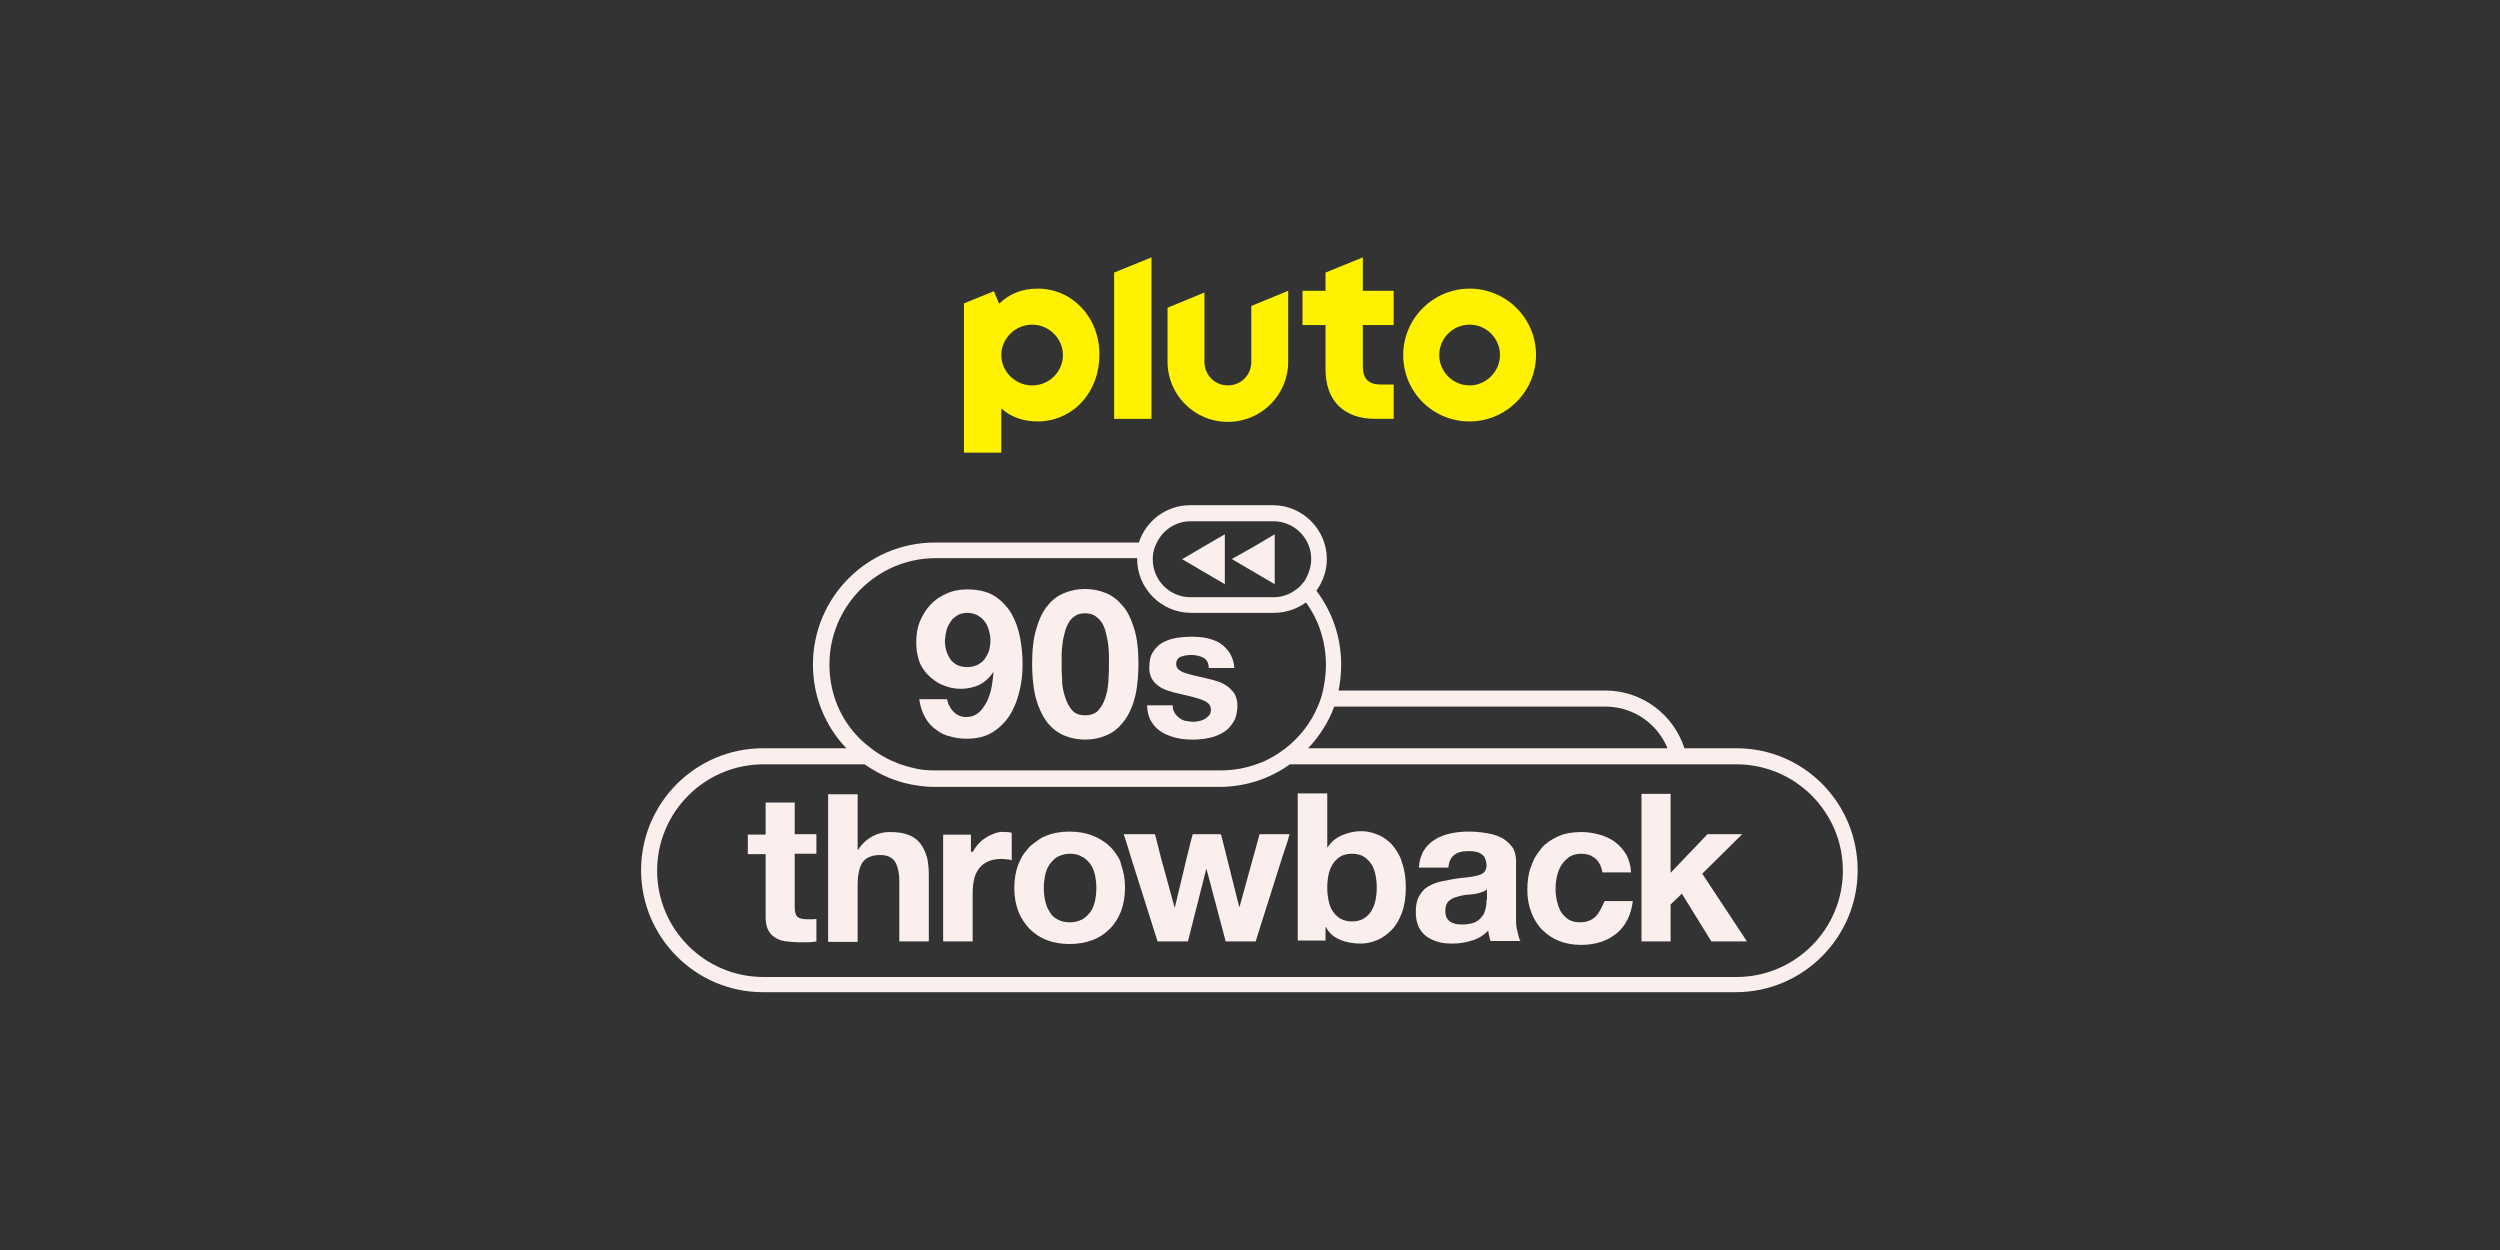 <?xml version="1.0" encoding="utf-8"?>
<svg xmlns="http://www.w3.org/2000/svg" xmlns:xlink="http://www.w3.org/1999/xlink" version="1.1" id="_x30_07_-_White_-_Example_-_Delete_before_saving" x="0px" y="0px" viewBox="0 0 576 288" style="enable-background:new 0 0 576 288;">
<rect x="0" y="0" width="576" height="288" fill="#333333" stroke="none"/>
<style type="text/css">
	.st0{fill:#FFF200;}
	.st1{fill:#FAEFED;}
</style>
<g>
	<g>
		<g>
			<path class="st0" d="M338.6,66.5c-8.4,0-15.3,6.9-15.3,15.3c0,8.5,6.8,15.3,15.3,15.3c8.4,0,15.3-6.9,15.3-15.3&#xA;				C353.9,73.3,347,66.5,338.6,66.5z M338.6,88.8c-3.9,0-7-3.2-7-7s3.1-7,7-7c3.9,0,7,3.2,7,7S342.4,88.8,338.6,88.8z M314,59.3&#xA;				l-8.6,3.5V67h-5.3v7.9h5.3v10.2c0,3.5,1,6.4,3,8.4c2,2,4.9,3,8.4,3h4.3v-7.9h-2.9c-2.9,0-4.2-1.3-4.2-4.2v-9.5h7.1V67H314V59.3z&#xA;				 M288.3,83.4c0,3-2.4,5.4-5.4,5.4c-3,0-5.4-2.4-5.4-5.4V67.4l-8.5,3.5v12.4c0,7.7,6.2,13.9,13.9,13.9c7.7,0,13.9-6.2,13.9-13.9&#xA;				V67l-8.5,3.5V83.4z M256.7,96.5h8.6V59.3l-8.6,3.5V96.5z M239.1,66.5c-3.6,0-6.6,1.2-8.9,3.5l-1.2-2.9l-6.9,2.8v34.4h8.6V94.1&#xA;				c2.2,2,5.1,3,8.4,3c3.9,0,7.5-1.6,10.2-4.5c2.6-2.9,4-6.7,4-10.8C253.4,73.2,247.1,66.5,239.1,66.5z M237.8,88.8&#xA;				c-3.9,0-7.1-3.2-7.1-7s3.2-7,7.1-7c3.9,0,7.1,3.2,7.1,7S241.8,88.8,237.8,88.8z"/>
		</g>
	</g>
	<g>
		<path class="st1" d="M400.1,172.4h-12c-2.5-7.7-9.7-13.3-18.2-13.3h-61.5c0.4-1.9,0.6-3.9,0.6-6c0-6.4-2.1-12.2-5.7-17&#xA;			c1.5-2.1,2.4-4.6,2.4-7.3c0-6.8-5.6-12.4-12.4-12.4h-19.1c-5.5,0-10.2,3.6-11.8,8.6h-47c-15.5,0-28.1,12.6-28.1,28.1&#xA;			c0,7.5,2.9,14.3,7.7,19.3h-19.2c-15.5,0-28.1,12.6-28.1,28.1s12.6,28.1,28.1,28.1h224.1c15.5,0,28.1-12.6,28.1-28.1&#xA;			S415.6,172.4,400.1,172.4z M369.9,162.8c6.5,0,12,4,14.3,9.6h-82.8c2.6-2.8,4.7-6,6-9.6H369.9z M274.3,120.1h19.1&#xA;			c4.8,0,8.7,3.9,8.7,8.7c0,1.6-0.5,3.2-1.2,4.5c-0.6,1.1-1.5,2-2.5,2.7c-1.4,1-3.1,1.6-5,1.6h-19.1c-4.8,0-8.7-3.9-8.7-8.7&#xA;			c0-0.1,0-0.1,0-0.2c0-1.3,0.3-2.5,0.9-3.6C267.9,122.1,270.9,120.1,274.3,120.1z M191.1,153.1c0-13.5,11-24.5,24.5-24.5h46.4&#xA;			c0,0.1,0,0.1,0,0.2c0,6.8,5.6,12.4,12.4,12.4h19.1c2.8,0,5.3-0.9,7.4-2.4c2.9,4,4.6,9,4.6,14.4c0,2.1-0.3,4.1-0.7,6&#xA;			c-0.3,1.3-0.7,2.5-1.2,3.6c-1.6,3.8-4.2,7.1-7.4,9.6c-2,1.5-4.1,2.8-6.5,3.6c-2.7,1-5.5,1.5-8.6,1.5h-65.4c-0.2,0-0.4,0-0.5,0&#xA;			c-1.2,0-2.5-0.1-3.6-0.3c-1.5-0.3-3-0.7-4.4-1.2c-2.4-0.9-4.6-2.1-6.5-3.6C194.7,168,191.1,161,191.1,153.1z M400.1,225.1H175.9&#xA;			c-13.5,0-24.5-11-24.5-24.5s11-24.5,24.5-24.5h23.3c3.6,2.5,7.7,4.3,12.3,4.9c1.2,0.2,2.5,0.3,3.8,0.3c0.1,0,0.2,0,0.2,0h65.4&#xA;			c6.1,0,11.7-1.9,16.3-5.2h88h3.7h11.2c13.5,0,24.5,11,24.5,24.5S413.6,225.1,400.1,225.1z"/>
		<path class="st1" d="M183.2,184.9h-6.8v7.4h-4.1v4.5h4.1v14.5c0,1.2,0.2,2.2,0.6,3c0.4,0.8,1,1.4,1.7,1.8c0.7,0.4,1.5,0.7,2.5,0.8&#xA;			c0.9,0.1,1.9,0.2,3,0.2c0.7,0,1.3,0,2,0c0.7,0,1.3-0.1,1.9-0.2v-5.2c-0.3,0.1-0.7,0.1-1,0.1c-0.4,0-0.7,0-1.1,0&#xA;			c-1.1,0-1.9-0.2-2.3-0.6c-0.4-0.4-0.6-1.1-0.6-2.3v-12.2h5v-4.5h-5V184.9z"/>
		<path class="st1" d="M212.1,194.4c-0.7-0.9-1.6-1.6-2.7-2c-1.2-0.5-2.6-0.7-4.5-0.7c-1.3,0-2.6,0.3-3.9,1&#xA;			c-1.3,0.7-2.4,1.7-3.3,3.1h-0.1v-12.8h-6.8v34h6.8V204c0-2.5,0.4-4.3,1.2-5.4c0.8-1.1,2.2-1.6,4-1.6c1.6,0,2.7,0.5,3.4,1.5&#xA;			c0.6,1,1,2.5,1,4.5v13.9h6.8v-15.1c0-1.5-0.1-2.9-0.4-4.2C213.2,196.3,212.7,195.2,212.1,194.4z"/>
		<path class="st1" d="M229.2,192c-0.8,0.3-1.5,0.6-2.2,1.1c-0.1,0.1-0.2,0.1-0.3,0.2c-0.6,0.4-1.1,0.9-1.6,1.5&#xA;			c-0.4,0.5-0.7,1-1,1.5c-0.1,0-0.2-0.1-0.4-0.1v-3.9h-6.2h-0.2v24.6h6.8v-11.1c0-1.1,0.1-2.1,0.3-3.1c0.2-1,0.6-1.8,1.1-2.5&#xA;			c0.5-0.7,1.2-1.3,2.1-1.7c0.9-0.4,1.9-0.6,3.1-0.6c0.4,0,0.8,0,1.3,0.1c0.4,0,0.8,0.1,1.1,0.2v-0.8v-3.6v-1.9&#xA;			c-0.5-0.2-1-0.2-1.5-0.2C230.8,191.6,230,191.7,229.2,192z"/>
		<path class="st1" d="M257.5,197.3c-0.5-0.8-1-1.5-1.7-2.2c-0.5-0.5-1.1-1-1.8-1.4c-0.7-0.5-1.4-0.8-2.3-1.2&#xA;			c-1.6-0.6-3.3-0.9-5.3-0.9c-1.9,0-3.7,0.3-5.2,0.9c-0.8,0.3-1.6,0.7-2.2,1.2c-0.6,0.4-1.2,0.9-1.8,1.4c-0.6,0.7-1.2,1.4-1.7,2.2&#xA;			c-0.3,0.6-0.6,1.2-0.9,1.9c-0.6,1.6-0.9,3.4-0.9,5.4c0,2,0.3,3.7,0.9,5.3c0.6,1.6,1.5,2.9,2.6,4.1c1.1,1.1,2.4,2,4,2.6&#xA;			c1.6,0.6,3.3,0.9,5.2,0.9c1.9,0,3.7-0.3,5.3-0.9c1.6-0.6,2.9-1.5,4-2.6c1.1-1.1,2-2.5,2.6-4.1c0.6-1.6,0.9-3.4,0.9-5.3&#xA;			c0-2-0.3-3.8-0.9-5.4C258.2,198.5,257.9,197.9,257.5,197.3z M252.3,207.5c-0.2,0.9-0.5,1.8-1,2.5c-0.5,0.7-1.1,1.3-1.9,1.8&#xA;			c-0.8,0.4-1.7,0.7-2.9,0.7c-1.1,0-2.1-0.2-2.9-0.7c-0.8-0.4-1.4-1-1.8-1.8c-0.5-0.7-0.8-1.6-1-2.5c-0.2-0.9-0.3-1.9-0.3-2.9&#xA;			c0-1,0.1-2,0.3-2.9c0.2-1,0.5-1.8,1-2.5c0.5-0.7,1.1-1.3,1.8-1.8c0,0,0,0,0.1,0c0.7-0.4,1.7-0.7,2.8-0.7c1.1,0,2,0.2,2.8,0.7&#xA;			c0,0,0,0,0.1,0c0.8,0.5,1.4,1.1,1.9,1.8c0.5,0.7,0.8,1.6,1,2.5c0.2,1,0.3,1.9,0.3,2.9C252.6,205.6,252.5,206.5,252.3,207.5z"/>
		<polygon class="st1" points="289.8,193.7 288.8,197.3 285.6,208.9 285.5,208.9 282.6,197.3 281.7,193.7 281.3,192.2 274.8,192.2 &#xA;			274.4,193.7 273.5,197.3 270.7,209 270.6,209 267.4,197.3 266.5,193.7 266.1,192.2 258.9,192.2 259.4,193.7 260.5,197.3 &#xA;			266.7,216.9 273.7,216.9 277.9,200.3 278,200.3 282.4,216.9 289.3,216.9 295.5,197.3 296.7,193.7 297.1,192.2 290.2,192.2"/>
		<path class="st1" d="M322.5,197.3c-0.5-1-1.1-1.9-1.8-2.7c-0.3-0.4-0.7-0.7-1.1-1c-0.7-0.6-1.4-1-2.2-1.3&#xA;			c-1.2-0.5-2.4-0.8-3.7-0.8c-1.5,0-3,0.3-4.4,0.9c-0.7,0.3-1.4,0.7-2,1.2c-0.5,0.4-1,1-1.4,1.6h-0.1v-1.6v-10.8h-6.8v10.8v3.6v19.5&#xA;			h6.4v-3.1h0.1c0.7,1.4,1.8,2.3,3.2,2.9c1.4,0.6,3,0.9,4.9,0.9c1.2,0,2.5-0.3,3.7-0.8c1.2-0.5,2.3-1.3,3.3-2.3c1-1,1.8-2.4,2.4-4&#xA;			c0.6-1.6,0.9-3.6,0.9-5.8c0-2.3-0.3-4.2-0.9-5.8C322.9,198.2,322.7,197.8,322.5,197.3z M316.9,207.5c-0.2,1-0.6,1.8-1,2.5&#xA;			c-0.5,0.7-1.1,1.3-1.8,1.7c-0.7,0.4-1.6,0.6-2.6,0.6c-1,0-1.8-0.2-2.6-0.6c-0.7-0.4-1.3-1-1.8-1.7c-0.5-0.7-0.8-1.6-1-2.5&#xA;			c-0.2-1-0.3-1.9-0.3-3c0-1,0.1-2,0.3-3c0.2-1,0.6-1.8,1-2.5c0.5-0.7,1.1-1.3,1.8-1.7c0,0,0,0,0,0c0.7-0.4,1.6-0.6,2.6-0.6&#xA;			c1,0,1.9,0.2,2.6,0.6c0,0,0,0,0,0c0.7,0.4,1.3,1,1.8,1.7c0.5,0.7,0.8,1.6,1,2.5c0.2,1,0.3,2,0.3,3&#xA;			C317.2,205.6,317.1,206.6,316.9,207.5z"/>
		<path class="st1" d="M349.3,211.4v-12.8c0-0.4,0-0.9-0.1-1.3c-0.1-0.9-0.4-1.7-0.9-2.3c-0.4-0.5-0.8-0.9-1.3-1.3&#xA;			c-0.4-0.3-0.8-0.6-1.3-0.8c-1-0.5-2.2-0.8-3.5-1c-1.3-0.2-2.5-0.3-3.8-0.3c-1.4,0-2.7,0.1-4.1,0.4c-1.3,0.3-2.6,0.7-3.6,1.4&#xA;			c-0.2,0.1-0.4,0.2-0.5,0.3c-0.8,0.6-1.6,1.3-2.1,2.2c-0.3,0.4-0.5,0.9-0.7,1.5c-0.3,0.7-0.4,1.6-0.5,2.5h6.8&#xA;			c0.1-1.1,0.4-1.9,0.9-2.5c0.1-0.1,0.3-0.3,0.4-0.4c0.8-0.6,1.8-0.9,3.1-0.9c0.6,0,1.2,0,1.7,0.1c0.5,0.1,1,0.2,1.4,0.5&#xA;			c0.3,0.2,0.5,0.4,0.7,0.6c0.1,0.1,0.2,0.2,0.2,0.4c0.2,0.4,0.4,1,0.4,1.7c0,0.7-0.2,1.2-0.6,1.6c-0.4,0.4-1,0.6-1.8,0.8&#xA;			c-0.8,0.2-1.6,0.3-2.6,0.4c-1,0.1-2,0.2-3,0.4c-1,0.2-2,0.4-3,0.6c-1,0.3-1.9,0.7-2.7,1.2c-0.8,0.5-1.4,1.3-1.9,2.2&#xA;			c-0.5,0.9-0.7,2.1-0.7,3.5c0,1.3,0.2,2.4,0.6,3.3c0.4,0.9,1,1.7,1.8,2.3c0.8,0.6,1.7,1,2.7,1.3c1,0.3,2.1,0.4,3.3,0.4&#xA;			c1.5,0,3-0.2,4.5-0.7c1.5-0.4,2.7-1.2,3.8-2.3c0,0.4,0.1,0.8,0.2,1.2c0.1,0.4,0.2,0.8,0.3,1.2h6.9c-0.3-0.5-0.5-1.3-0.7-2.3&#xA;			C349.3,213.6,349.3,212.5,349.3,211.4z M342.5,207.3c0,0.4,0,0.9-0.1,1.5c-0.1,0.6-0.3,1.3-0.6,1.9c-0.4,0.6-0.9,1.2-1.6,1.6&#xA;			c-0.7,0.4-1.8,0.7-3.1,0.7c-0.5,0-1.1,0-1.6-0.1c-0.5-0.1-1-0.3-1.3-0.5c-0.4-0.2-0.7-0.6-0.9-1c-0.2-0.4-0.3-0.9-0.3-1.5&#xA;			c0-0.6,0.1-1.2,0.3-1.6c0.2-0.4,0.5-0.8,0.9-1c0.4-0.3,0.8-0.5,1.3-0.6c0.5-0.2,1-0.3,1.5-0.4c0.5-0.1,1.1-0.2,1.6-0.2&#xA;			s1.1-0.1,1.5-0.2c0.5-0.1,1-0.2,1.4-0.4c0.4-0.1,0.8-0.3,1.1-0.6V207.3z"/>
		<path class="st1" d="M367.7,211.1c-0.9,0.9-2.1,1.4-3.7,1.4c-1,0-1.9-0.2-2.7-0.7c-0.7-0.5-1.3-1.1-1.7-1.8&#xA;			c-0.4-0.7-0.7-1.6-0.9-2.5c-0.2-0.9-0.3-1.8-0.3-2.7c0-0.9,0.1-1.9,0.3-2.8c0.2-0.9,0.5-1.8,1-2.6c0.5-0.8,1.1-1.4,1.8-1.9&#xA;			c0,0,0.1-0.1,0.1-0.1c0.7-0.4,1.6-0.7,2.6-0.7c1.1,0,2.1,0.2,2.8,0.7c1.2,0.7,1.9,1.9,2.2,3.6h6.6c-0.1-1.6-0.5-3-1.1-4.1&#xA;			c0,0,0,0,0,0c-0.7-1.1-1.5-2.1-2.6-2.9c-0.1-0.1-0.3-0.2-0.4-0.3c-1-0.6-2-1.1-3.2-1.4c-1.4-0.4-2.8-0.6-4.2-0.6&#xA;			c-2,0-3.8,0.3-5.3,1c-0.7,0.3-1.4,0.7-2,1.1c-0.7,0.5-1.4,1-1.9,1.7c-0.5,0.6-1,1.3-1.4,2c-0.4,0.7-0.7,1.5-1,2.3&#xA;			c-0.6,1.6-0.8,3.4-0.8,5.3c0,1.8,0.3,3.5,0.9,5.1c0.6,1.5,1.4,2.9,2.5,4c1.1,1.1,2.4,2,3.9,2.6c1.5,0.6,3.2,0.9,5.1,0.9&#xA;			c3.3,0,6-0.9,8.1-2.6c2.1-1.7,3.4-4.2,3.8-7.5h-6.5C369.1,209,368.5,210.2,367.7,211.1z"/>
		<polygon class="st1" points="401.4,192.2 393.4,192.2 384.9,201.1 384.9,190 384.9,182.9 384.7,182.9 378.2,182.9 378.2,191.3 &#xA;			378.2,195.5 378.2,216.9 384.9,216.9 384.9,208.4 387.5,205.9 394.3,216.9 402.5,216.9 392.2,201.3"/>
		<path class="st1" d="M213.6,155.3c1,1,2.1,1.9,3.5,2.5c1.4,0.6,2.8,0.9,4.2,0.9c1.6,0,3-0.3,4.3-0.9c1.2-0.6,2.3-1.5,3.2-2.9&#xA;			l0.1,0.1c-0.1,0.9-0.2,2-0.4,3.1c-0.1,0.3-0.1,0.7-0.2,1c-0.2,0.8-0.5,1.6-0.8,2.3c-0.3,0.7-0.7,1.2-1.1,1.8&#xA;			c-0.2,0.3-0.5,0.6-0.8,0.9c-0.8,0.7-1.8,1.1-3,1.1c-0.1,0-0.3,0-0.4,0c-1-0.1-1.8-0.5-2.5-1.2c-0.3-0.3-0.5-0.6-0.7-0.9&#xA;			c-0.4-0.6-0.7-1.3-0.8-2h-6.4c0.2,1.5,0.6,2.8,1.2,3.9c0.5,1,1.1,1.8,1.9,2.5c0.1,0.1,0.3,0.3,0.5,0.4c0.8,0.6,1.6,1.2,2.6,1.5&#xA;			c0.2,0.1,0.4,0.2,0.7,0.2c1.2,0.4,2.6,0.6,4,0.6c2.4,0,4.4-0.5,6-1.5c1.6-1,3-2.4,4-4c0.4-0.6,0.7-1.3,1-1.9&#xA;			c0.5-1.1,0.9-2.4,1.2-3.6c0,0,0,0,0,0c0.5-2.1,0.7-4.1,0.7-6.2c0-2.1-0.2-4.2-0.6-6.2c-0.4-2.1-1.1-3.9-2-5.5c-1-1.6-2.3-3-3.9-4&#xA;			c-1.6-1-3.7-1.5-6.3-1.5c-1.7,0-3.3,0.3-4.8,1c-1.4,0.6-2.7,1.5-3.7,2.6c-1,1.1-1.8,2.4-2.4,3.9c-0.6,1.5-0.8,3.1-0.8,4.8&#xA;			c0,1.3,0.2,2.7,0.6,4C212,153.1,212.7,154.3,213.6,155.3z M218.1,145.1c0.2-0.7,0.6-1.4,1-2c0.4-0.6,1-1,1.6-1.4&#xA;			c0.6-0.3,1.4-0.5,2.1-0.5c0.9,0,1.6,0.2,2.3,0.5c0.7,0.4,1.2,0.8,1.7,1.4c0.5,0.6,0.8,1.3,1,2s0.4,1.5,0.4,2.3&#xA;			c0,0.8-0.1,1.6-0.3,2.4c-0.2,0.7-0.6,1.4-1,2s-1,1-1.7,1.4c-0.7,0.3-1.5,0.5-2.4,0.5c-0.9,0-1.6-0.2-2.3-0.5&#xA;			c-0.7-0.4-1.2-0.8-1.6-1.4c-0.4-0.6-0.7-1.3-0.9-2c-0.2-0.7-0.3-1.5-0.3-2.3C217.8,146.6,217.9,145.9,218.1,145.1z"/>
		<path class="st1" d="M238.8,161.3c0.2,0.5,0.3,1.1,0.5,1.5c0.6,1.5,1.3,2.8,2.1,3.8c1.1,1.3,2.4,2.3,3.9,2.9s3,0.9,4.7,0.9&#xA;			c1.7,0,3.3-0.3,4.7-0.9c1.5-0.6,2.8-1.5,3.9-2.9c0.9-1,1.6-2.3,2.2-3.8c0.2-0.5,0.4-1,0.5-1.5c0.2-0.7,0.4-1.4,0.5-2.1&#xA;			c0.3-1.8,0.5-3.9,0.5-6.2c0-3.2-0.3-6-1-8.2c-0.7-2.2-1.5-4-2.7-5.3c-1.1-1.3-2.4-2.3-3.9-2.9c-1.5-0.6-3.1-0.9-4.7-0.9&#xA;			c-1.7,0-3.2,0.3-4.7,0.9c-1.5,0.6-2.8,1.5-3.9,2.9c-1.1,1.3-2,3.1-2.6,5.3c-0.7,2.2-1,4.9-1,8.2c0,2.4,0.2,4.4,0.5,6.2&#xA;			C238.4,159.9,238.6,160.6,238.8,161.3z M244.6,150.8c0-0.8,0.1-1.6,0.2-2.5c0.1-0.9,0.3-1.7,0.5-2.5c0.2-0.8,0.5-1.6,0.9-2.3&#xA;			c0.4-0.7,0.9-1.2,1.5-1.6c0.6-0.4,1.4-0.6,2.3-0.6c0.9,0,1.7,0.2,2.3,0.6c0.6,0.4,1.2,1,1.6,1.6c0.4,0.7,0.7,1.4,0.9,2.3&#xA;			c0.2,0.8,0.4,1.7,0.5,2.5c0.1,0.9,0.2,1.7,0.2,2.5c0,0.8,0,1.5,0,2.1c0,1,0,2.1-0.1,3.5c0,1-0.2,1.9-0.3,2.8&#xA;			c-0.1,0.4-0.2,0.7-0.3,1.1c-0.3,1-0.6,1.8-1.1,2.5c-0.2,0.2-0.3,0.5-0.5,0.7c-0.7,0.9-1.8,1.3-3.2,1.3c-1.4,0-2.4-0.4-3.1-1.3&#xA;			c-0.2-0.2-0.3-0.4-0.5-0.7c-0.5-0.7-0.8-1.6-1.1-2.5c-0.1-0.4-0.2-0.7-0.3-1.1c-0.2-0.9-0.3-1.8-0.3-2.8c-0.1-1.3-0.1-2.5-0.1-3.5&#xA;			C244.6,152.3,244.6,151.6,244.6,150.8z"/>
		<path class="st1" d="M277.7,165.6c-0.4,0.2-0.8,0.4-1.3,0.5c-0.5,0.1-0.9,0.2-1.4,0.2c-0.6,0-1.2-0.1-1.8-0.2&#xA;			c-0.6-0.1-1.1-0.4-1.5-0.7c-0.4-0.3-0.8-0.7-1.1-1.2c-0.2-0.4-0.4-0.8-0.4-1.3c0-0.1,0-0.3,0-0.4h-5.9c0,0.1,0,0.3,0,0.4&#xA;			c0.1,1.3,0.4,2.5,1,3.4c0.6,1,1.4,1.8,2.4,2.4c1,0.6,2.1,1,3.3,1.3c1.2,0.3,2.5,0.4,3.8,0.4c1.3,0,2.5-0.1,3.8-0.4&#xA;			c1.2-0.2,2.3-0.7,3.3-1.3c1-0.6,1.7-1.4,2.3-2.4c0.6-0.9,0.8-2.1,0.9-3.4c0-0.1,0-0.2,0-0.3c0-1-0.2-1.9-0.6-2.6&#xA;			c-0.1-0.3-0.3-0.5-0.5-0.7c-0.3-0.4-0.7-0.8-1.1-1.1c-0.7-0.5-1.4-0.9-2.3-1.2c-0.9-0.3-1.7-0.5-2.6-0.7c-0.9-0.2-1.7-0.4-2.6-0.6&#xA;			c-0.8-0.2-1.6-0.4-2.2-0.6c-0.7-0.2-1.2-0.5-1.6-0.8c-0.4-0.3-0.6-0.8-0.6-1.3c0-0.5,0.1-0.8,0.3-1.1c0.2-0.3,0.5-0.5,0.8-0.6&#xA;			c0.3-0.1,0.7-0.2,1.1-0.3c0.4,0,0.8-0.1,1.1-0.1c1.1,0,2.1,0.2,2.9,0.6c0.8,0.4,1.3,1.2,1.3,2.4h5.9c-0.1-1.4-0.5-2.5-1.1-3.5&#xA;			c-0.6-0.9-1.3-1.6-2.2-2.2c-0.9-0.6-1.9-0.9-3.1-1.2c-1.1-0.2-2.3-0.3-3.5-0.3s-2.4,0.1-3.6,0.3c-1.2,0.2-2.2,0.6-3.1,1.1&#xA;			c-0.9,0.5-1.7,1.3-2.2,2.2c-0.6,0.9-0.8,2.1-0.8,3.6c0,1,0.2,1.8,0.6,2.5c0.4,0.7,0.9,1.2,1.6,1.7c0.7,0.5,1.4,0.8,2.3,1.1&#xA;			c0,0,0,0,0.1,0c0.8,0.3,1.7,0.5,2.6,0.7c2.2,0.5,3.9,0.9,5.1,1.4c1,0.4,1.6,0.9,1.8,1.6c0,0.2,0.1,0.3,0.1,0.5&#xA;			c0,0.6-0.1,1-0.4,1.4C278.4,165,278.1,165.3,277.7,165.6z"/>
		<polygon class="st1" points="282.2,128.7 282.2,125 282.2,123.1 278.9,125 272.6,128.7 272.3,128.8 282.2,134.6"/>
		<polygon class="st1" points="293.7,132.3 293.7,128.1 293.7,123.1 288.6,126.1 283.8,128.8 283.8,128.8 283.8,128.8 293.7,134.6"/>
	</g>
</g>
</svg>
